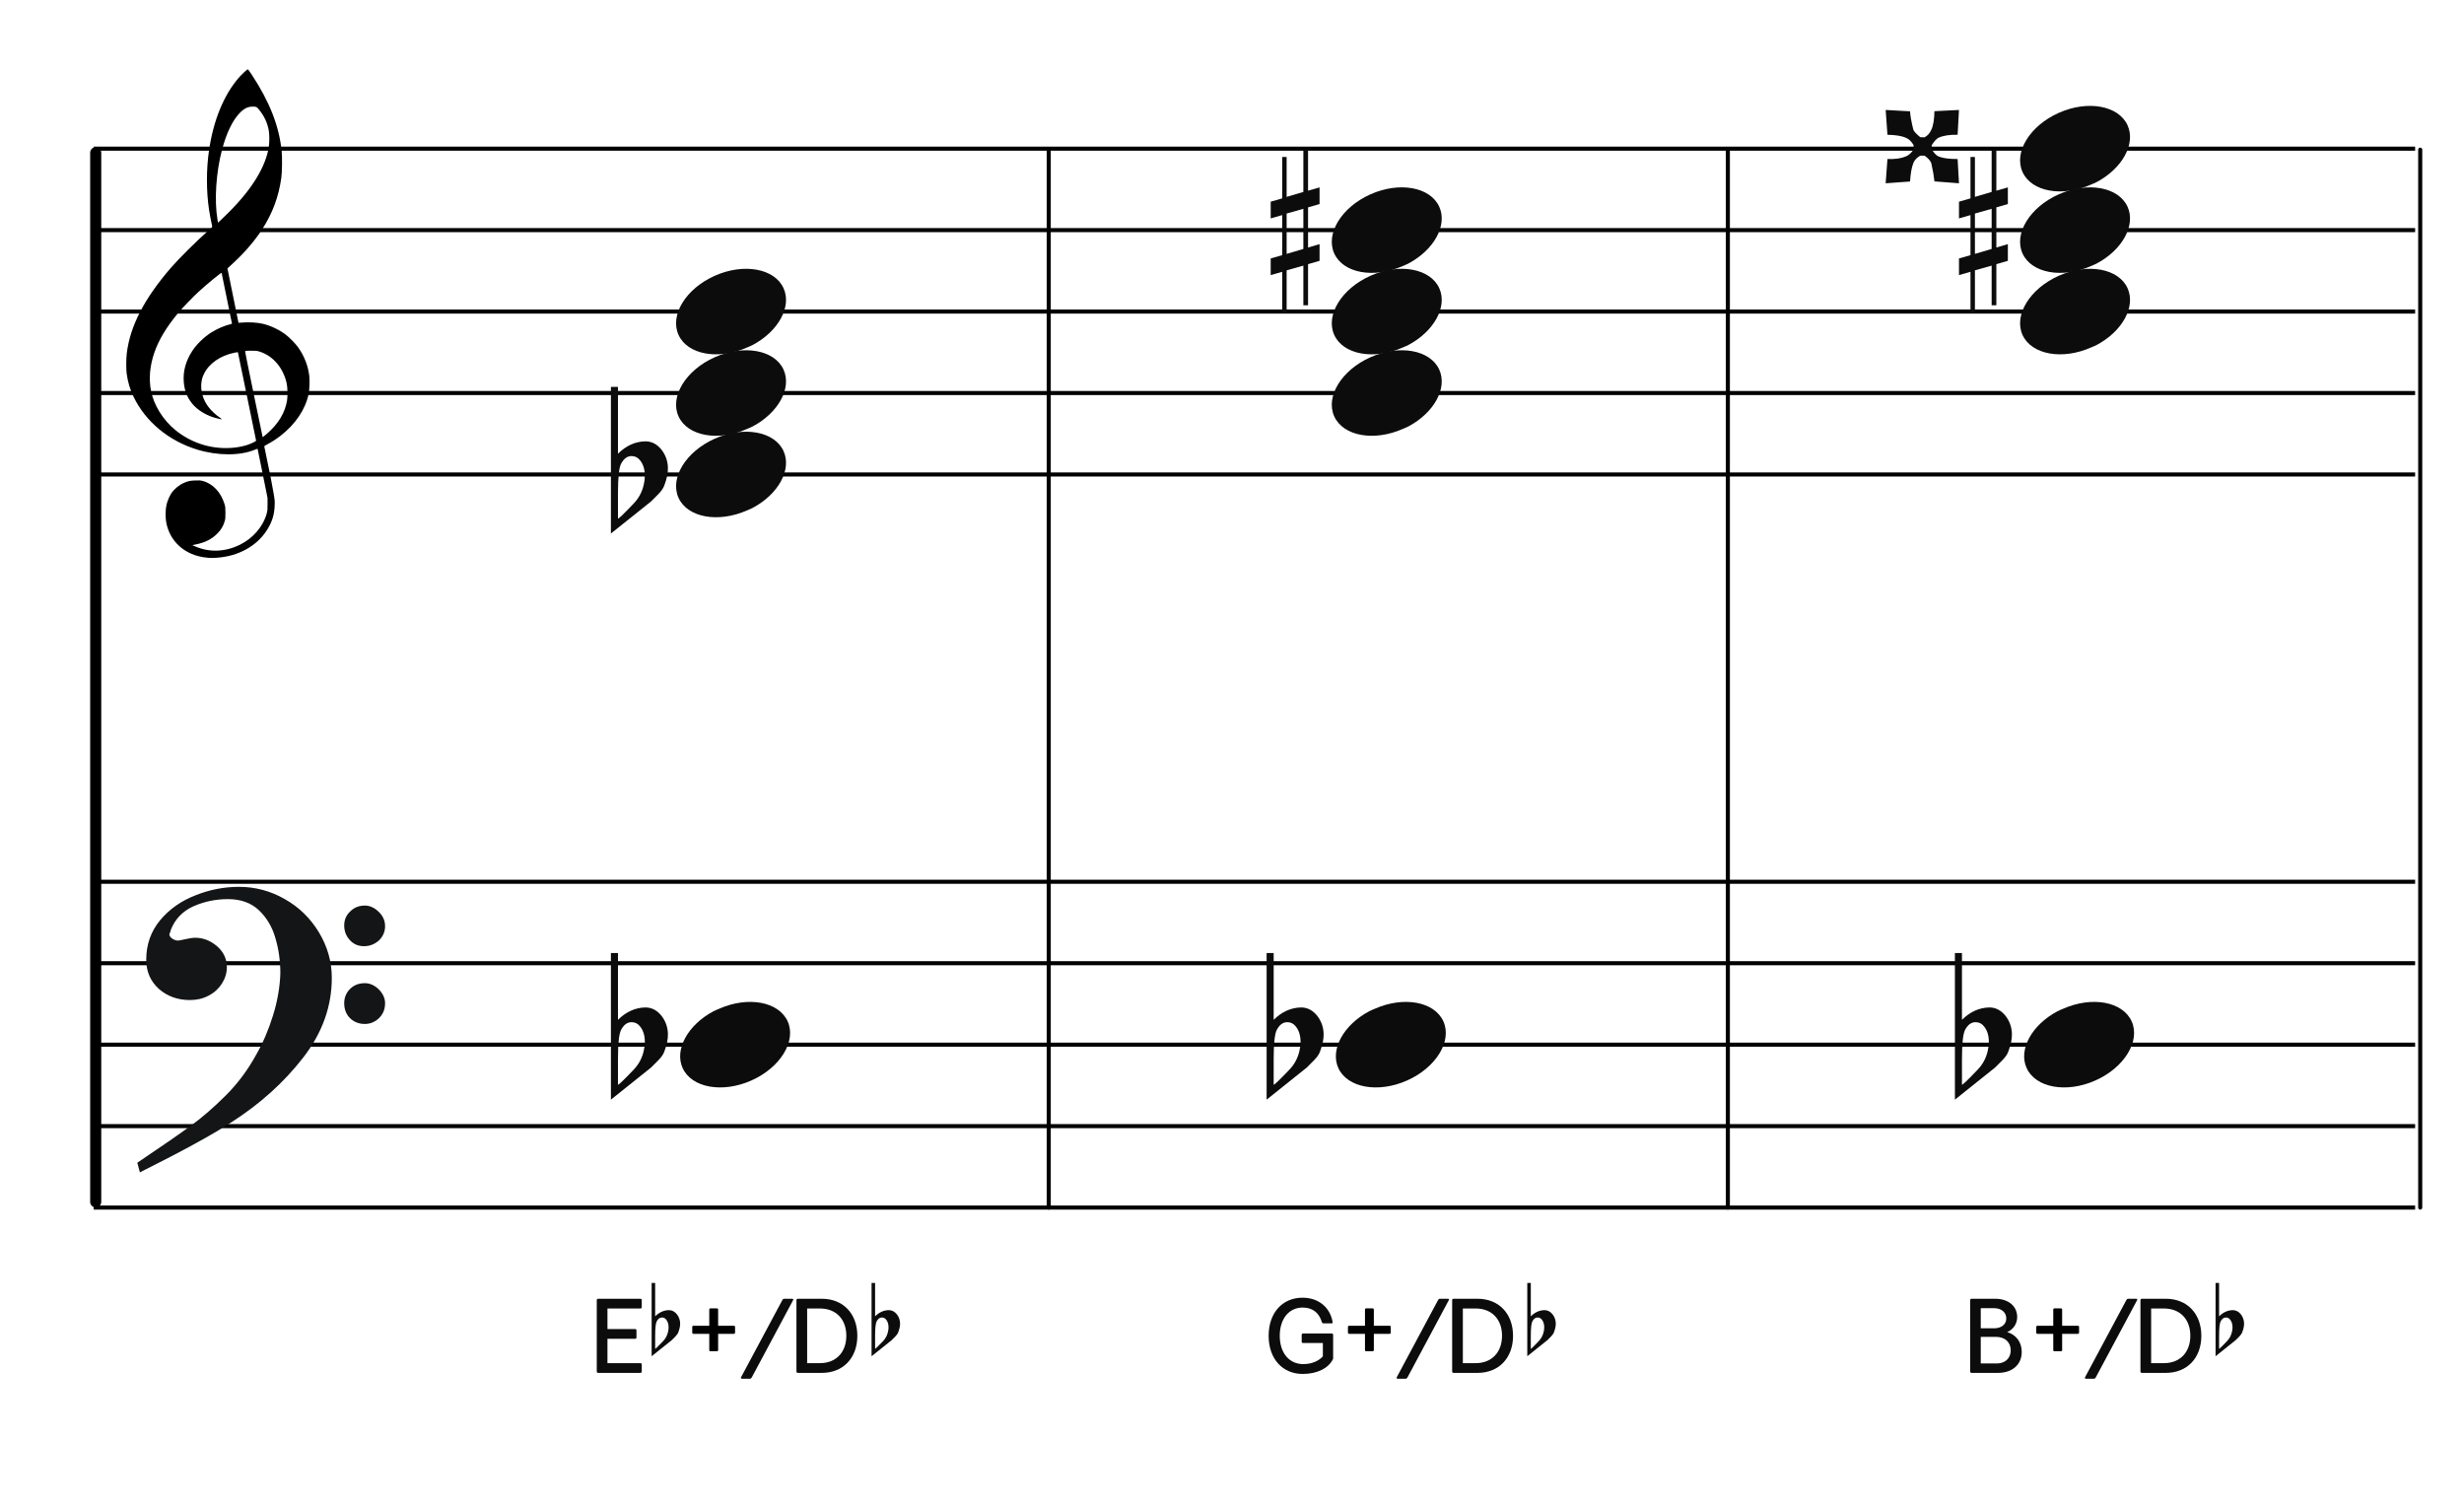 <?xml version="1.0" encoding="UTF-8"?>
<svg width="605px" height="370px" viewBox="0 0 605 370" version="1.1" xmlns="http://www.w3.org/2000/svg" xmlns:xlink="http://www.w3.org/1999/xlink">
    <title>c8-blk-slash-aug-spell</title>
    <g id="c8-blk-slash-aug-spell" stroke="none" stroke-width="1" fill="none" fill-rule="evenodd">
        <g id="Group" transform="translate(23, 206)" stroke="#000000">
            <line x1="0" y1="10.5" x2="570" y2="10.5" id="horizon"></line>
            <line x1="0" y1="30.5" x2="570" y2="30.5" id="horizon"></line>
            <line x1="0" y1="50.5" x2="570" y2="50.5" id="horizon"></line>
            <line x1="0" y1="70.5" x2="570" y2="70.5" id="horizon"></line>
            <line x1="0" y1="90.5" x2="570" y2="90.5" id="horizon"></line>
        </g>
        <line x1="-105.25" y1="166.25" x2="152.354" y2="166.25" id="bar" stroke="#000000" stroke-width="2.722" stroke-linecap="round" stroke-linejoin="round" transform="translate(23.5, 166.25) rotate(90) translate(-23.5, -166.25) "></line>
        <g id="F" transform="translate(34, 218)" fill="#131516" stroke="#131516" stroke-width="0.5">
            <path d="M0,67.596 C5.774,63.697 10.087,60.745 12.864,58.704 C15.642,56.7 18.566,54.186 21.563,51.198 C24.559,48.21 27.081,44.821 29.128,41.067 C30.736,38.298 32.125,35.091 33.258,31.447 C34.391,27.84 34.975,24.342 35.085,21.026 C35.085,17.928 34.683,14.977 33.842,12.207 C33.038,9.401 31.65,7.106 29.676,5.247 C27.703,3.425 25.144,2.514 21.965,2.514 C18.895,2.514 16.008,3.134 13.303,4.336 C10.635,5.575 8.735,7.543 7.675,10.312 C7.675,10.567 7.529,10.895 7.309,11.369 C7.382,11.952 7.675,12.389 8.223,12.717 C8.771,13.045 9.246,13.191 9.685,13.191 C9.904,13.191 10.525,13.082 11.476,12.863 C12.462,12.645 13.267,12.499 13.924,12.499 C15.861,12.499 17.579,13.191 19.151,14.539 C20.686,15.888 21.453,17.527 21.453,19.459 C21.453,20.843 21.051,22.155 20.283,23.358 C19.516,24.56 18.456,25.544 17.104,26.237 C15.752,26.965 14.253,27.293 12.645,27.293 C9.721,27.293 7.236,26.419 5.19,24.633 C3.18,22.811 2.156,20.516 2.156,17.637 C2.156,13.956 3.289,10.786 5.519,8.09 C7.784,5.393 10.635,3.389 14.144,2.041 C17.616,0.656 21.124,0 24.706,0 C28.616,0 32.344,0.984 35.816,2.988 C39.324,4.956 42.065,7.689 44.112,11.078 C46.159,14.503 47.219,18.147 47.219,22.082 C47.219,29.079 44.88,35.565 40.202,41.578 C35.524,47.59 29.749,52.801 22.842,57.247 C18.237,60.271 10.781,64.352 0.512,69.49 L0,67.596 Z M50.764,9.223 C50.764,7.912 51.239,6.818 52.189,5.944 C53.103,5.033 54.236,4.596 55.588,4.596 C56.757,4.596 57.854,5.106 58.84,6.09 C59.827,7.037 60.302,8.167 60.302,9.406 C60.302,10.717 59.791,11.847 58.84,12.758 C57.817,13.633 56.684,14.07 55.405,14.07 C54.053,14.07 52.956,13.633 52.079,12.649 C51.202,11.701 50.764,10.572 50.764,9.223 Z M50.764,28.318 C50.764,27.006 51.239,25.876 52.116,25.002 C53.029,24.091 54.162,23.654 55.588,23.654 C56.757,23.654 57.817,24.127 58.84,25.111 C59.791,26.095 60.302,27.152 60.302,28.318 C60.302,29.739 59.827,30.869 58.914,31.78 C57.963,32.691 56.867,33.164 55.588,33.164 C54.162,33.164 53.029,32.691 52.116,31.816 C51.239,30.941 50.764,29.775 50.764,28.318 Z" id="Shape"></path>
        </g>
        <path d="M51.162,136.963 C50.266,136.896 49.404,136.751 48.59,136.529 C44.375,135.385 41.455,132.207 40.775,128.019 C40.575,126.792 40.642,124.872 40.923,123.776 C41.137,122.937 41.656,121.738 42.074,121.113 C42.779,120.062 43.984,119.067 45.186,118.549 C46.174,118.121 46.706,118.008 47.952,117.964 C48.94,117.927 49.184,117.943 49.755,118.091 C52.243,118.73 54.258,120.863 55.132,123.784 C55.329,124.444 55.347,124.611 55.351,125.909 C55.354,127.141 55.333,127.398 55.178,127.946 C54.834,129.163 54.246,130.144 53.307,131.061 C51.932,132.409 50.321,133.218 48.146,133.658 L47.213,133.848 L47.875,134.136 C51.41,135.69 55.323,135.54 58.971,133.717 C62.164,132.123 64.633,129.238 65.482,126.11 C65.688,125.354 65.7,125.215 65.694,123.776 L65.688,122.247 L64.496,116.331 C63.841,113.077 63.287,110.355 63.266,110.281 C63.23,110.166 63.148,110.182 62.582,110.418 C58.926,111.945 53.394,111.925 48.345,110.368 C41.428,108.235 35.782,103.554 32.839,97.514 C31.921,95.627 31.385,93.824 31.088,91.619 C30.955,90.626 30.976,87.997 31.129,86.748 C31.949,80.066 35.398,73.366 41.901,65.82 C43.925,63.472 48.355,59.078 51.323,56.473 C52.113,55.781 52.146,55.737 52.085,55.513 C51.948,54.994 51.471,52.478 51.323,51.492 C50.64,46.894 50.641,41.555 51.327,36.883 C52.404,29.543 54.928,23.375 58.602,19.114 C59.272,18.336 60.69,17 60.845,17 C60.895,17 61.325,17.589 61.798,18.309 C66.195,24.971 68.521,30.905 69.157,37.07 C69.315,38.612 69.271,42.229 69.075,43.64 C68.431,48.296 66.928,52.337 64.35,56.34 C62.665,58.961 60.126,61.939 57.535,64.339 C56.944,64.888 56.321,65.465 56.152,65.623 L55.846,65.909 L57.203,72.585 L58.559,79.263 L59.231,79.211 C61.12,79.059 63.116,79.17 64.543,79.503 C66.442,79.949 68.58,80.966 70.179,82.183 C71.071,82.863 72.556,84.382 73.183,85.257 C74.682,87.347 75.66,89.839 75.933,92.258 C76.069,93.455 75.988,95.783 75.78,96.751 C74.957,100.583 72.521,104.186 68.81,107.057 C67.892,107.767 66.554,108.624 65.582,109.127 C64.924,109.468 64.867,109.514 64.91,109.692 C64.993,110.029 66.048,115.157 66.442,117.136 C66.649,118.175 66.967,119.896 67.15,120.96 C67.472,122.832 67.482,122.929 67.438,124.139 C67.36,126.439 66.782,128.237 65.478,130.256 C62.993,134.1 58.541,136.551 53.349,136.933 C52.252,137.013 51.899,137.019 51.162,136.963 Z M57.745,109.885 C58.722,109.77 59.959,109.504 60.761,109.234 C61.743,108.905 62.928,108.32 62.881,108.187 C62.859,108.128 61.855,103.232 60.649,97.304 C59.443,91.377 58.437,86.508 58.413,86.484 C58.39,86.46 57.989,86.516 57.523,86.611 C54.107,87.303 51.304,89.262 50.076,91.816 C49.689,92.621 49.541,93.148 49.441,94.068 C49.229,96.023 49.858,98.17 51.144,99.872 C51.893,100.865 53.034,101.926 54.081,102.606 C54.482,102.866 54.559,102.994 54.278,102.933 C54.18,102.913 53.836,102.838 53.514,102.77 C50.981,102.223 48.532,100.79 47.143,99.047 C45.923,97.514 45.304,95.92 45.127,93.848 C44.901,91.207 45.593,88.661 47.211,86.165 C48.256,84.553 50.06,82.798 51.867,81.636 C53.176,80.793 55.16,79.933 56.512,79.622 C56.759,79.566 56.961,79.493 56.961,79.463 C56.961,79.376 54.457,67.124 54.415,67.007 C54.354,66.835 50.96,69.619 48.673,71.714 C47.412,72.87 44.728,75.664 43.754,76.836 C40.813,80.373 38.913,83.555 37.85,86.716 C36.782,89.904 36.516,92.972 37.062,95.876 C37.726,99.406 40.003,103.1 43.048,105.588 C47.184,108.965 52.451,110.505 57.745,109.885 Z M65.505,106.528 C68.324,104.107 69.992,101.353 70.485,98.313 C70.651,97.294 70.607,95.145 70.405,94.195 C69.58,90.346 67.061,87.374 63.741,86.333 C63.087,86.127 62.936,86.111 61.647,86.109 C60.83,86.109 60.23,86.139 60.189,86.187 C60.148,86.234 60.991,90.463 62.301,96.771 C63.5,102.548 64.482,107.285 64.484,107.299 C64.492,107.363 64.835,107.103 65.505,106.528 Z M56.284,52.016 C61.959,46.335 65.313,40.803 66.012,35.963 C66.169,34.873 66.167,33.096 66.006,32.127 C65.684,30.195 64.896,28.498 63.556,26.862 C63.024,26.212 62.944,26.178 61.938,26.18 C60.83,26.182 59.822,26.708 58.777,27.83 C57.044,29.684 55.596,32.715 54.529,36.707 C53.046,42.266 52.59,49.218 53.404,53.927 L53.531,54.671 L54.325,53.927 C54.761,53.517 55.641,52.658 56.284,52.016 Z" id="G-Clef" fill="#000000"></path>
        <g id="Group" transform="translate(23, 26)" stroke="#000000">
            <line x1="0" y1="10.5" x2="570" y2="10.5" id="horizon"></line>
            <line x1="0" y1="30.5" x2="570" y2="30.5" id="horizon"></line>
            <line x1="0" y1="50.5" x2="570" y2="50.5" id="horizon"></line>
            <line x1="0" y1="70.5" x2="570" y2="70.5" id="horizon"></line>
            <line x1="0" y1="90.5" x2="570" y2="90.5" id="horizon"></line>
        </g>
        <line x1="127.625" y1="166.625" x2="387.375" y2="166.625" id="bar" stroke="#000000" stroke-linecap="round" stroke-linejoin="round" transform="translate(257.5, 166.625) rotate(90) translate(-257.5, -166.625) "></line>
        <line x1="294.375" y1="166.625" x2="554.125" y2="166.625" id="bar" stroke="#000000" stroke-linecap="round" stroke-linejoin="round" transform="translate(424.25, 166.625) rotate(90) translate(-424.25, -166.625) "></line>
        <g id="Group" transform="translate(165, 86)" fill="#0C0C0C" fill-rule="nonzero">
            <g id="note">
                <path d="M9.193,2.294 C2.898,5.636 -0.455,11.685 1.608,16.236 C3.808,21.091 11.371,22.461 18.488,19.295 C25.606,16.129 29.595,9.618 27.395,4.764 C25.195,-0.091 17.631,-1.461 10.515,1.705 C10.07,1.903 9.612,2.07 9.193,2.294 Z" transform="translate(14.5, 10.5) rotate(-180) translate(-14.5, -10.5) "></path>
            </g>
        </g>
        <g id="Group" transform="translate(165, 66)" fill="#0C0C0C" fill-rule="nonzero">
            <g id="note">
                <path d="M9.193,2.294 C2.898,5.636 -0.455,11.685 1.608,16.236 C3.808,21.091 11.371,22.461 18.488,19.295 C25.606,16.129 29.595,9.618 27.395,4.764 C25.195,-0.091 17.631,-1.461 10.515,1.705 C10.07,1.903 9.612,2.07 9.193,2.294 Z" transform="translate(14.5, 10.5) rotate(-180) translate(-14.5, -10.5) "></path>
            </g>
        </g>
        <g id="Group" transform="translate(165, 106)" fill="#0C0C0C" fill-rule="nonzero">
            <g id="note">
                <path d="M9.193,2.294 C2.898,5.636 -0.455,11.685 1.608,16.236 C3.808,21.091 11.371,22.461 18.488,19.295 C25.606,16.129 29.595,9.618 27.395,4.764 C25.195,-0.091 17.631,-1.461 10.515,1.705 C10.07,1.903 9.612,2.07 9.193,2.294 Z" transform="translate(14.5, 10.5) rotate(-180) translate(-14.5, -10.5) "></path>
            </g>
        </g>
        <g id="Group" transform="translate(165, 247)" fill="#0C0C0C" fill-rule="nonzero">
            <g id="half-note-body" transform="translate(15, 10) rotate(-180) translate(-15, -10) ">
                <path d="M9.193,2.294 C2.898,5.636 -0.455,11.685 1.608,16.236 C3.808,21.091 11.371,22.461 18.488,19.295 C25.606,16.129 29.595,9.618 27.395,4.764 C25.195,-0.091 17.631,-1.461 10.515,1.705 C10.07,1.903 9.612,2.07 9.193,2.294 Z" id="note" transform="translate(14.5, 10.5) rotate(-180) translate(-14.5, -10.5) "></path>
            </g>
        </g>
        <g id="Group" transform="translate(130, 307)" fill="#0C0C0C" fill-rule="nonzero">
            <g id="CN-Alphabet">
                <path d="M27.238,30.088 C27.446,30.088 27.576,29.958 27.576,29.724 L27.576,28.06 C27.576,27.826 27.446,27.696 27.238,27.696 L19.152,27.696 L19.152,21.716 L25.938,21.716 C26.172,21.716 26.276,21.612 26.276,21.352 L26.276,19.688 C26.276,19.428 26.172,19.324 25.938,19.324 L19.152,19.324 L19.152,14.28 L27.238,14.28 C27.446,14.28 27.576,14.15 27.576,13.916 L27.576,12.252 C27.576,12.018 27.446,11.888 27.238,11.888 L16.89,11.888 C16.656,11.888 16.526,12.018 16.526,12.252 L16.526,29.724 C16.526,29.958 16.656,30.088 16.89,30.088 L27.238,30.088 Z" id="Combined-Shape"></path>
            </g>
        </g>
        <g id="Group" transform="translate(160, 315)" fill="#0C0C0C" fill-rule="nonzero">
            <g id="flat">
                <path d="M0.867,5.886 C0.867,5.886 0.867,6.657 0.867,8.2 C1.866,7.212 2.988,6.705 4.232,6.681 C5.01,6.681 5.676,7.031 6.231,7.73 C6.72,8.381 6.975,9.104 6.998,9.9 C7.02,10.527 6.875,11.25 6.565,12.069 C6.453,12.407 6.209,12.769 5.831,13.154 C5.543,13.444 5.243,13.745 4.932,14.058 C3.288,15.36 1.644,16.674 0,18 L0,0 L0.867,0 L0.867,5.886 Z M3.566,8.996 C3.299,8.658 2.955,8.489 2.533,8.489 C1.999,8.489 1.566,8.815 1.233,9.466 C0.989,9.972 0.867,11.165 0.867,13.046 L0.867,16.156 C0.889,16.252 1.511,15.662 2.732,14.384 C3.399,13.709 3.832,12.913 4.032,11.997 C4.121,11.636 4.165,11.274 4.165,10.912 C4.165,10.117 3.966,9.478 3.566,8.996"></path>
            </g>
        </g>
        <g id="Group" transform="translate(214, 315)" fill="#0C0C0C" fill-rule="nonzero">
            <g id="flat">
                <path d="M0.867,5.886 C0.867,5.886 0.867,6.657 0.867,8.2 C1.866,7.212 2.988,6.705 4.232,6.681 C5.01,6.681 5.676,7.031 6.231,7.73 C6.72,8.381 6.975,9.104 6.998,9.9 C7.02,10.527 6.875,11.25 6.565,12.069 C6.453,12.407 6.209,12.769 5.831,13.154 C5.543,13.444 5.243,13.745 4.932,14.058 C3.288,15.36 1.644,16.674 0,18 L0,0 L0.867,0 L0.867,5.886 Z M3.566,8.996 C3.299,8.658 2.955,8.489 2.533,8.489 C1.999,8.489 1.566,8.815 1.233,9.466 C0.989,9.972 0.867,11.165 0.867,13.046 L0.867,16.156 C0.889,16.252 1.511,15.662 2.732,14.384 C3.399,13.709 3.832,12.913 4.032,11.997 C4.121,11.636 4.165,11.274 4.165,10.912 C4.165,10.117 3.966,9.478 3.566,8.996"></path>
            </g>
        </g>
        <g id="Group" transform="translate(175, 307)" fill="#0C0C0C" fill-rule="nonzero">
            <g id="CN-Alphabet">
                <path d="M9.142,31.518 C9.376,31.518 9.48,31.388 9.61,31.154 L19.724,12.252 C19.854,12.018 19.75,11.888 19.516,11.888 L17.54,11.888 C17.306,11.888 17.202,12.018 17.072,12.252 L6.958,31.154 C6.828,31.388 6.958,31.518 7.192,31.518 L9.142,31.518 Z M26.797,30.088 C31.997,30.088 35.507,26.448 35.507,20.988 C35.507,15.528 31.997,11.888 26.797,11.888 L20.921,11.888 C20.687,11.888 20.557,12.018 20.557,12.252 L20.557,29.724 C20.557,29.958 20.687,30.088 20.921,30.088 L26.797,30.088 Z M26.355,27.696 L23.183,27.696 L23.183,14.28 L26.355,14.28 C30.229,14.28 32.803,16.88 32.803,20.962 C32.803,25.122 30.177,27.696 26.355,27.696 Z" id="Combined-Shape"></path>
            </g>
        </g>
        <g id="Combined-Shape" transform="translate(168, 317)" fill="#000000">
            <path d="M8.02,14.767 C8.218,14.767 8.328,14.679 8.328,14.459 L8.328,10.499 L12.178,10.499 C12.376,10.499 12.486,10.389 12.486,10.191 L12.486,8.827 C12.486,8.629 12.376,8.519 12.178,8.519 L8.328,8.519 L8.328,4.581 C8.328,4.361 8.218,4.251 8.02,4.251 L6.436,4.251 C6.238,4.251 6.15,4.361 6.15,4.581 L6.15,8.519 L2.278,8.519 C2.08,8.519 1.97,8.629 1.97,8.827 L1.97,10.191 C1.97,10.389 2.08,10.499 2.278,10.499 L6.15,10.499 L6.15,14.459 C6.15,14.679 6.238,14.767 6.436,14.767 L8.02,14.767 Z"></path>
        </g>
        <g id="Group" transform="translate(150, 95)" fill="#0C0C0C" fill-rule="nonzero">
            <g id="flat">
                <path d="M1.733,11.772 C1.733,11.772 1.733,13.314 1.733,16.4 C3.732,14.423 5.976,13.411 8.464,13.362 C10.019,13.362 11.352,14.062 12.463,15.46 C13.44,16.762 13.951,18.208 13.996,19.8 C14.04,21.053 13.751,22.499 13.129,24.139 C12.907,24.814 12.418,25.537 11.663,26.308 C11.085,26.888 10.486,27.49 9.863,28.117 C6.576,30.72 3.288,33.348 0,36 L0,0 L1.733,0 L1.733,11.772 Z M7.131,17.991 C6.598,17.316 5.91,16.979 5.065,16.979 C3.999,16.979 3.133,17.629 2.466,18.931 C1.977,19.944 1.733,22.331 1.733,26.091 L1.733,32.312 C1.777,32.504 3.022,31.323 5.465,28.767 C6.798,27.418 7.665,25.826 8.064,23.994 C8.242,23.271 8.331,22.548 8.331,21.824 C8.331,20.233 7.931,18.956 7.131,17.991"></path>
            </g>
        </g>
        <g id="Group" transform="translate(150, 234)" fill="#0C0C0C" fill-rule="nonzero">
            <g id="flat">
                <path d="M1.733,11.772 C1.733,11.772 1.733,13.314 1.733,16.4 C3.732,14.423 5.976,13.411 8.464,13.362 C10.019,13.362 11.352,14.062 12.463,15.46 C13.44,16.762 13.951,18.208 13.996,19.8 C14.04,21.053 13.751,22.499 13.129,24.139 C12.907,24.814 12.418,25.537 11.663,26.308 C11.085,26.888 10.486,27.49 9.863,28.117 C6.576,30.72 3.288,33.348 0,36 L0,0 L1.733,0 L1.733,11.772 Z M7.131,17.991 C6.598,17.316 5.91,16.979 5.065,16.979 C3.999,16.979 3.133,17.629 2.466,18.931 C1.977,19.944 1.733,22.331 1.733,26.091 L1.733,32.312 C1.777,32.504 3.022,31.323 5.465,28.767 C6.798,27.418 7.665,25.826 8.064,23.994 C8.242,23.271 8.331,22.548 8.331,21.824 C8.331,20.233 7.931,18.956 7.131,17.991"></path>
            </g>
        </g>
        <g id="Group" transform="translate(326, 86)" fill="#0C0C0C" fill-rule="nonzero">
            <g id="note">
                <path d="M9.193,2.294 C2.898,5.636 -0.455,11.685 1.608,16.236 C3.808,21.091 11.371,22.461 18.488,19.295 C25.606,16.129 29.595,9.618 27.395,4.764 C25.195,-0.091 17.631,-1.461 10.515,1.705 C10.07,1.903 9.612,2.07 9.193,2.294 Z" transform="translate(14.5, 10.5) rotate(-180) translate(-14.5, -10.5) "></path>
            </g>
        </g>
        <g id="Group" transform="translate(326, 66)" fill="#0C0C0C" fill-rule="nonzero">
            <g id="note">
                <path d="M9.193,2.294 C2.898,5.636 -0.455,11.685 1.608,16.236 C3.808,21.091 11.371,22.461 18.488,19.295 C25.606,16.129 29.595,9.618 27.395,4.764 C25.195,-0.091 17.631,-1.461 10.515,1.705 C10.07,1.903 9.612,2.07 9.193,2.294 Z" transform="translate(14.5, 10.5) rotate(-180) translate(-14.5, -10.5) "></path>
            </g>
        </g>
        <g id="Group" transform="translate(326, 46)" fill="#0C0C0C" fill-rule="nonzero">
            <g id="note">
                <path d="M9.193,2.294 C2.898,5.636 -0.455,11.685 1.608,16.236 C3.808,21.091 11.371,22.461 18.488,19.295 C25.606,16.129 29.595,9.618 27.395,4.764 C25.195,-0.091 17.631,-1.461 10.515,1.705 C10.07,1.903 9.612,2.07 9.193,2.294 Z" transform="translate(14.5, 10.5) rotate(-180) translate(-14.5, -10.5) "></path>
            </g>
        </g>
        <g id="Group" transform="translate(312, 36.75)" fill="#0C0C0C" fill-rule="nonzero">
            <g id="sharp">
                <path d="M3.914,25.588 L3.914,15.682 L8.021,14.519 L8.021,24.375 L3.914,25.588 Z M12,23.192 L9.177,24.021 L9.177,14.165 L12,13.356 L12,9.262 L9.177,10.071 L9.177,0 L8.021,0 L8.021,10.376 L3.914,11.587 L3.914,1.794 L2.823,1.794 L2.823,11.96 L0,12.771 L0,16.874 L2.823,16.065 L2.823,25.902 L0,26.709 L0,30.795 L2.823,29.986 L2.823,40 L3.914,40 L3.914,29.628 L8.021,28.469 L8.021,38.212 L9.177,38.212 L9.177,28.103 L12,27.292 L12,23.192 Z"></path>
            </g>
        </g>
        <g id="Group" transform="translate(326, 247)" fill="#0C0C0C" fill-rule="nonzero">
            <g id="half-note-body" transform="translate(15, 10) rotate(-180) translate(-15, -10) ">
                <path d="M9.193,2.294 C2.898,5.636 -0.455,11.685 1.608,16.236 C3.808,21.091 11.371,22.461 18.488,19.295 C25.606,16.129 29.595,9.618 27.395,4.764 C25.195,-0.091 17.631,-1.461 10.515,1.705 C10.07,1.903 9.612,2.07 9.193,2.294 Z" id="note" transform="translate(14.5, 10.5) rotate(-180) translate(-14.5, -10.5) "></path>
            </g>
        </g>
        <g id="Group" transform="translate(298, 307)" fill="#0C0C0C" fill-rule="nonzero">
            <g id="CN-Alphabet">
                <path d="M21.869,30.348 C25.431,30.348 28.239,28.944 29.331,26.63 L29.331,20.754 C29.331,20.546 29.201,20.416 28.993,20.416 L21.973,20.416 C21.739,20.416 21.609,20.546 21.609,20.754 L21.609,22.418 C21.609,22.626 21.739,22.756 21.973,22.756 L26.809,22.756 L26.809,26.032 C25.769,27.176 24.105,27.93 21.973,27.93 C18.541,27.93 16.227,25.174 16.227,20.988 C16.227,16.802 18.489,14.046 21.869,14.046 C24.339,14.046 25.899,15.398 26.549,17.582 C26.627,17.79 26.705,17.92 26.965,17.92 L28.941,17.92 C29.175,17.92 29.253,17.868 29.201,17.582 C28.577,13.994 25.743,11.628 21.817,11.628 C16.851,11.628 13.497,15.372 13.497,20.988 C13.497,26.604 16.877,30.348 21.869,30.348 Z" id="Combined-Shape"></path>
            </g>
        </g>
        <g id="Group" transform="translate(375, 315)" fill="#0C0C0C" fill-rule="nonzero">
            <g id="flat">
                <path d="M0.867,5.886 C0.867,5.886 0.867,6.657 0.867,8.2 C1.866,7.212 2.988,6.705 4.232,6.681 C5.01,6.681 5.676,7.031 6.231,7.73 C6.72,8.381 6.975,9.104 6.998,9.9 C7.02,10.527 6.875,11.25 6.565,12.069 C6.453,12.407 6.209,12.769 5.831,13.154 C5.543,13.444 5.243,13.745 4.932,14.058 C3.288,15.36 1.644,16.674 0,18 L0,0 L0.867,0 L0.867,5.886 Z M3.566,8.996 C3.299,8.658 2.955,8.489 2.533,8.489 C1.999,8.489 1.566,8.815 1.233,9.466 C0.989,9.972 0.867,11.165 0.867,13.046 L0.867,16.156 C0.889,16.252 1.511,15.662 2.732,14.384 C3.399,13.709 3.832,12.913 4.032,11.997 C4.121,11.636 4.165,11.274 4.165,10.912 C4.165,10.117 3.966,9.478 3.566,8.996"></path>
            </g>
        </g>
        <g id="Group" transform="translate(336, 307)" fill="#0C0C0C" fill-rule="nonzero">
            <g id="CN-Alphabet">
                <path d="M9.142,31.518 C9.376,31.518 9.48,31.388 9.61,31.154 L19.724,12.252 C19.854,12.018 19.75,11.888 19.516,11.888 L17.54,11.888 C17.306,11.888 17.202,12.018 17.072,12.252 L6.958,31.154 C6.828,31.388 6.958,31.518 7.192,31.518 L9.142,31.518 Z M26.797,30.088 C31.997,30.088 35.507,26.448 35.507,20.988 C35.507,15.528 31.997,11.888 26.797,11.888 L20.921,11.888 C20.687,11.888 20.557,12.018 20.557,12.252 L20.557,29.724 C20.557,29.958 20.687,30.088 20.921,30.088 L26.797,30.088 Z M26.355,27.696 L23.183,27.696 L23.183,14.28 L26.355,14.28 C30.229,14.28 32.803,16.88 32.803,20.962 C32.803,25.122 30.177,27.696 26.355,27.696 Z" id="Combined-Shape"></path>
            </g>
        </g>
        <g id="Combined-Shape" transform="translate(329, 317)" fill="#000000">
            <path d="M8.02,14.767 C8.218,14.767 8.328,14.679 8.328,14.459 L8.328,10.499 L12.178,10.499 C12.376,10.499 12.486,10.389 12.486,10.191 L12.486,8.827 C12.486,8.629 12.376,8.519 12.178,8.519 L8.328,8.519 L8.328,4.581 C8.328,4.361 8.218,4.251 8.02,4.251 L6.436,4.251 C6.238,4.251 6.15,4.361 6.15,4.581 L6.15,8.519 L2.278,8.519 C2.08,8.519 1.97,8.629 1.97,8.827 L1.97,10.191 C1.97,10.389 2.08,10.499 2.278,10.499 L6.15,10.499 L6.15,14.459 C6.15,14.679 6.238,14.767 6.436,14.767 L8.02,14.767 Z"></path>
        </g>
        <g id="Group" transform="translate(311, 234)" fill="#0C0C0C" fill-rule="nonzero">
            <g id="flat">
                <path d="M1.733,11.772 C1.733,11.772 1.733,13.314 1.733,16.4 C3.732,14.423 5.976,13.411 8.464,13.362 C10.019,13.362 11.352,14.062 12.463,15.46 C13.44,16.762 13.951,18.208 13.996,19.8 C14.04,21.053 13.751,22.499 13.129,24.139 C12.907,24.814 12.418,25.537 11.663,26.308 C11.085,26.888 10.486,27.49 9.863,28.117 C6.576,30.72 3.288,33.348 0,36 L0,0 L1.733,0 L1.733,11.772 Z M7.131,17.991 C6.598,17.316 5.91,16.979 5.065,16.979 C3.999,16.979 3.133,17.629 2.466,18.931 C1.977,19.944 1.733,22.331 1.733,26.091 L1.733,32.312 C1.777,32.504 3.022,31.323 5.465,28.767 C6.798,27.418 7.665,25.826 8.064,23.994 C8.242,23.271 8.331,22.548 8.331,21.824 C8.331,20.233 7.931,18.956 7.131,17.991"></path>
            </g>
        </g>
        <g id="Group" transform="translate(495, 26)" fill="#0C0C0C" fill-rule="nonzero">
            <g id="note">
                <path d="M9.193,2.294 C2.898,5.636 -0.455,11.685 1.608,16.236 C3.808,21.091 11.371,22.461 18.488,19.295 C25.606,16.129 29.595,9.618 27.395,4.764 C25.195,-0.091 17.631,-1.461 10.515,1.705 C10.07,1.903 9.612,2.07 9.193,2.294 Z" transform="translate(14.5, 10.5) rotate(-180) translate(-14.5, -10.5) "></path>
            </g>
        </g>
        <g id="Group" transform="translate(460, 27)" fill="#0C0C0C" fill-rule="nonzero">
            <g id="double-sharp">
                <path d="M14.208,4.858 C14.677,3.882 14.933,2.362 14.978,0.299 L21,0 L20.665,6.089 C18.68,6.044 17.119,6.288 15.981,6.821 C15.513,7.02 14.955,7.63 14.309,8.651 L14.309,9.649 C14.888,10.603 15.446,11.19 15.981,11.412 C16.963,11.834 18.524,12.044 20.665,12.044 L21,18 L14.978,17.534 C14.866,16.403 14.61,14.917 14.208,13.076 C13.963,12.433 13.405,11.811 12.535,11.213 L11.498,11.213 C10.628,11.723 10.059,12.333 9.792,13.043 C9.368,14.129 9.1,15.638 8.989,17.567 L3,18 L3.435,12.044 C5.286,12.111 6.792,11.9 7.952,11.412 C8.732,11.079 9.368,10.492 9.859,9.649 L9.859,8.651 C9.346,7.741 8.71,7.131 7.952,6.821 C6.97,6.377 5.465,6.133 3.435,6.089 L3,0 L8.989,0.333 C9.011,1.242 9.279,2.75 9.792,4.858 C9.993,5.324 10.561,5.933 11.498,6.688 L12.535,6.721 C13.271,6.344 13.829,5.723 14.208,4.858 Z"></path>
            </g>
        </g>
        <g id="Group" transform="translate(495, 66)" fill="#0C0C0C" fill-rule="nonzero">
            <g id="note">
                <path d="M9.193,2.294 C2.898,5.636 -0.455,11.685 1.608,16.236 C3.808,21.091 11.371,22.461 18.488,19.295 C25.606,16.129 29.595,9.618 27.395,4.764 C25.195,-0.091 17.631,-1.461 10.515,1.705 C10.07,1.903 9.612,2.07 9.193,2.294 Z" transform="translate(14.5, 10.5) rotate(-180) translate(-14.5, -10.5) "></path>
            </g>
        </g>
        <g id="Group" transform="translate(495, 46)" fill="#0C0C0C" fill-rule="nonzero">
            <g id="note">
                <path d="M9.193,2.294 C2.898,5.636 -0.455,11.685 1.608,16.236 C3.808,21.091 11.371,22.461 18.488,19.295 C25.606,16.129 29.595,9.618 27.395,4.764 C25.195,-0.091 17.631,-1.461 10.515,1.705 C10.07,1.903 9.612,2.07 9.193,2.294 Z" transform="translate(14.5, 10.5) rotate(-180) translate(-14.5, -10.5) "></path>
            </g>
        </g>
        <g id="Group" transform="translate(481, 36.75)" fill="#0C0C0C" fill-rule="nonzero">
            <g id="sharp">
                <path d="M3.914,25.588 L3.914,15.682 L8.021,14.519 L8.021,24.375 L3.914,25.588 Z M12,23.192 L9.177,24.021 L9.177,14.165 L12,13.356 L12,9.262 L9.177,10.071 L9.177,0 L8.021,0 L8.021,10.376 L3.914,11.587 L3.914,1.794 L2.823,1.794 L2.823,11.96 L0,12.771 L0,16.874 L2.823,16.065 L2.823,25.902 L0,26.709 L0,30.795 L2.823,29.986 L2.823,40 L3.914,40 L3.914,29.628 L8.021,28.469 L8.021,38.212 L9.177,38.212 L9.177,28.103 L12,27.292 L12,23.192 Z"></path>
            </g>
        </g>
        <g id="Group" transform="translate(495, 247)" fill="#0C0C0C" fill-rule="nonzero">
            <g id="half-note-body" transform="translate(15, 10) rotate(-180) translate(-15, -10) ">
                <path d="M9.193,2.294 C2.898,5.636 -0.455,11.685 1.608,16.236 C3.808,21.091 11.371,22.461 18.488,19.295 C25.606,16.129 29.595,9.618 27.395,4.764 C25.195,-0.091 17.631,-1.461 10.515,1.705 C10.07,1.903 9.612,2.07 9.193,2.294 Z" id="note" transform="translate(14.5, 10.5) rotate(-180) translate(-14.5, -10.5) "></path>
            </g>
        </g>
        <g id="Group" transform="translate(468, 307)" fill="#0C0C0C" fill-rule="nonzero">
            <g id="CN-Alphabet">
                <path d="M22.558,30.088 C26.068,30.088 28.408,28.086 28.408,24.94 C28.408,22.522 27.03,20.728 24.846,20.078 C26.38,19.376 27.29,18.024 27.29,16.36 C27.29,13.734 25.158,11.888 21.908,11.888 L16.11,11.888 C15.876,11.888 15.746,12.018 15.746,12.252 L15.746,29.724 C15.746,29.958 15.876,30.088 16.11,30.088 L22.558,30.088 Z M21.622,19.142 L18.346,19.142 L18.346,14.202 L21.622,14.202 C23.416,14.202 24.612,15.216 24.612,16.724 C24.612,18.18 23.416,19.142 21.622,19.142 Z M22.298,27.774 L18.346,27.774 L18.346,21.248 L22.09,21.248 C24.274,21.248 25.704,22.548 25.704,24.55 C25.704,26.474 24.352,27.774 22.298,27.774 Z" id="Combined-Shape"></path>
            </g>
        </g>
        <g id="Group" transform="translate(544, 315)" fill="#0C0C0C" fill-rule="nonzero">
            <g id="flat">
                <path d="M0.867,5.886 C0.867,5.886 0.867,6.657 0.867,8.2 C1.866,7.212 2.988,6.705 4.232,6.681 C5.01,6.681 5.676,7.031 6.231,7.73 C6.72,8.381 6.975,9.104 6.998,9.9 C7.02,10.527 6.875,11.25 6.565,12.069 C6.453,12.407 6.209,12.769 5.831,13.154 C5.543,13.444 5.243,13.745 4.932,14.058 C3.288,15.36 1.644,16.674 0,18 L0,0 L0.867,0 L0.867,5.886 Z M3.566,8.996 C3.299,8.658 2.955,8.489 2.533,8.489 C1.999,8.489 1.566,8.815 1.233,9.466 C0.989,9.972 0.867,11.165 0.867,13.046 L0.867,16.156 C0.889,16.252 1.511,15.662 2.732,14.384 C3.399,13.709 3.832,12.913 4.032,11.997 C4.121,11.636 4.165,11.274 4.165,10.912 C4.165,10.117 3.966,9.478 3.566,8.996"></path>
            </g>
        </g>
        <g id="Group" transform="translate(505, 307)" fill="#0C0C0C" fill-rule="nonzero">
            <g id="CN-Alphabet">
                <path d="M9.142,31.518 C9.376,31.518 9.48,31.388 9.61,31.154 L19.724,12.252 C19.854,12.018 19.75,11.888 19.516,11.888 L17.54,11.888 C17.306,11.888 17.202,12.018 17.072,12.252 L6.958,31.154 C6.828,31.388 6.958,31.518 7.192,31.518 L9.142,31.518 Z M26.797,30.088 C31.997,30.088 35.507,26.448 35.507,20.988 C35.507,15.528 31.997,11.888 26.797,11.888 L20.921,11.888 C20.687,11.888 20.557,12.018 20.557,12.252 L20.557,29.724 C20.557,29.958 20.687,30.088 20.921,30.088 L26.797,30.088 Z M26.355,27.696 L23.183,27.696 L23.183,14.28 L26.355,14.28 C30.229,14.28 32.803,16.88 32.803,20.962 C32.803,25.122 30.177,27.696 26.355,27.696 Z" id="Combined-Shape"></path>
            </g>
        </g>
        <g id="Combined-Shape" transform="translate(498, 317)" fill="#000000">
            <path d="M8.02,14.767 C8.218,14.767 8.328,14.679 8.328,14.459 L8.328,10.499 L12.178,10.499 C12.376,10.499 12.486,10.389 12.486,10.191 L12.486,8.827 C12.486,8.629 12.376,8.519 12.178,8.519 L8.328,8.519 L8.328,4.581 C8.328,4.361 8.218,4.251 8.02,4.251 L6.436,4.251 C6.238,4.251 6.15,4.361 6.15,4.581 L6.15,8.519 L2.278,8.519 C2.08,8.519 1.97,8.629 1.97,8.827 L1.97,10.191 C1.97,10.389 2.08,10.499 2.278,10.499 L6.15,10.499 L6.15,14.459 C6.15,14.679 6.238,14.767 6.436,14.767 L8.02,14.767 Z"></path>
        </g>
        <g id="Group" transform="translate(480, 234)" fill="#0C0C0C" fill-rule="nonzero">
            <g id="flat">
                <path d="M1.733,11.772 C1.733,11.772 1.733,13.314 1.733,16.4 C3.732,14.423 5.976,13.411 8.464,13.362 C10.019,13.362 11.352,14.062 12.463,15.46 C13.44,16.762 13.951,18.208 13.996,19.8 C14.04,21.053 13.751,22.499 13.129,24.139 C12.907,24.814 12.418,25.537 11.663,26.308 C11.085,26.888 10.486,27.49 9.863,28.117 C6.576,30.72 3.288,33.348 0,36 L0,0 L1.733,0 L1.733,11.772 Z M7.131,17.991 C6.598,17.316 5.91,16.979 5.065,16.979 C3.999,16.979 3.133,17.629 2.466,18.931 C1.977,19.944 1.733,22.331 1.733,26.091 L1.733,32.312 C1.777,32.504 3.022,31.323 5.465,28.767 C6.798,27.418 7.665,25.826 8.064,23.994 C8.242,23.271 8.331,22.548 8.331,21.824 C8.331,20.233 7.931,18.956 7.131,17.991"></path>
            </g>
        </g>
        <line x1="464.375" y1="166.625" x2="724.125" y2="166.625" id="bar" stroke="#000000" stroke-linecap="round" stroke-linejoin="round" transform="translate(594.25, 166.625) rotate(90) translate(-594.25, -166.625) "></line>
    </g>
</svg>